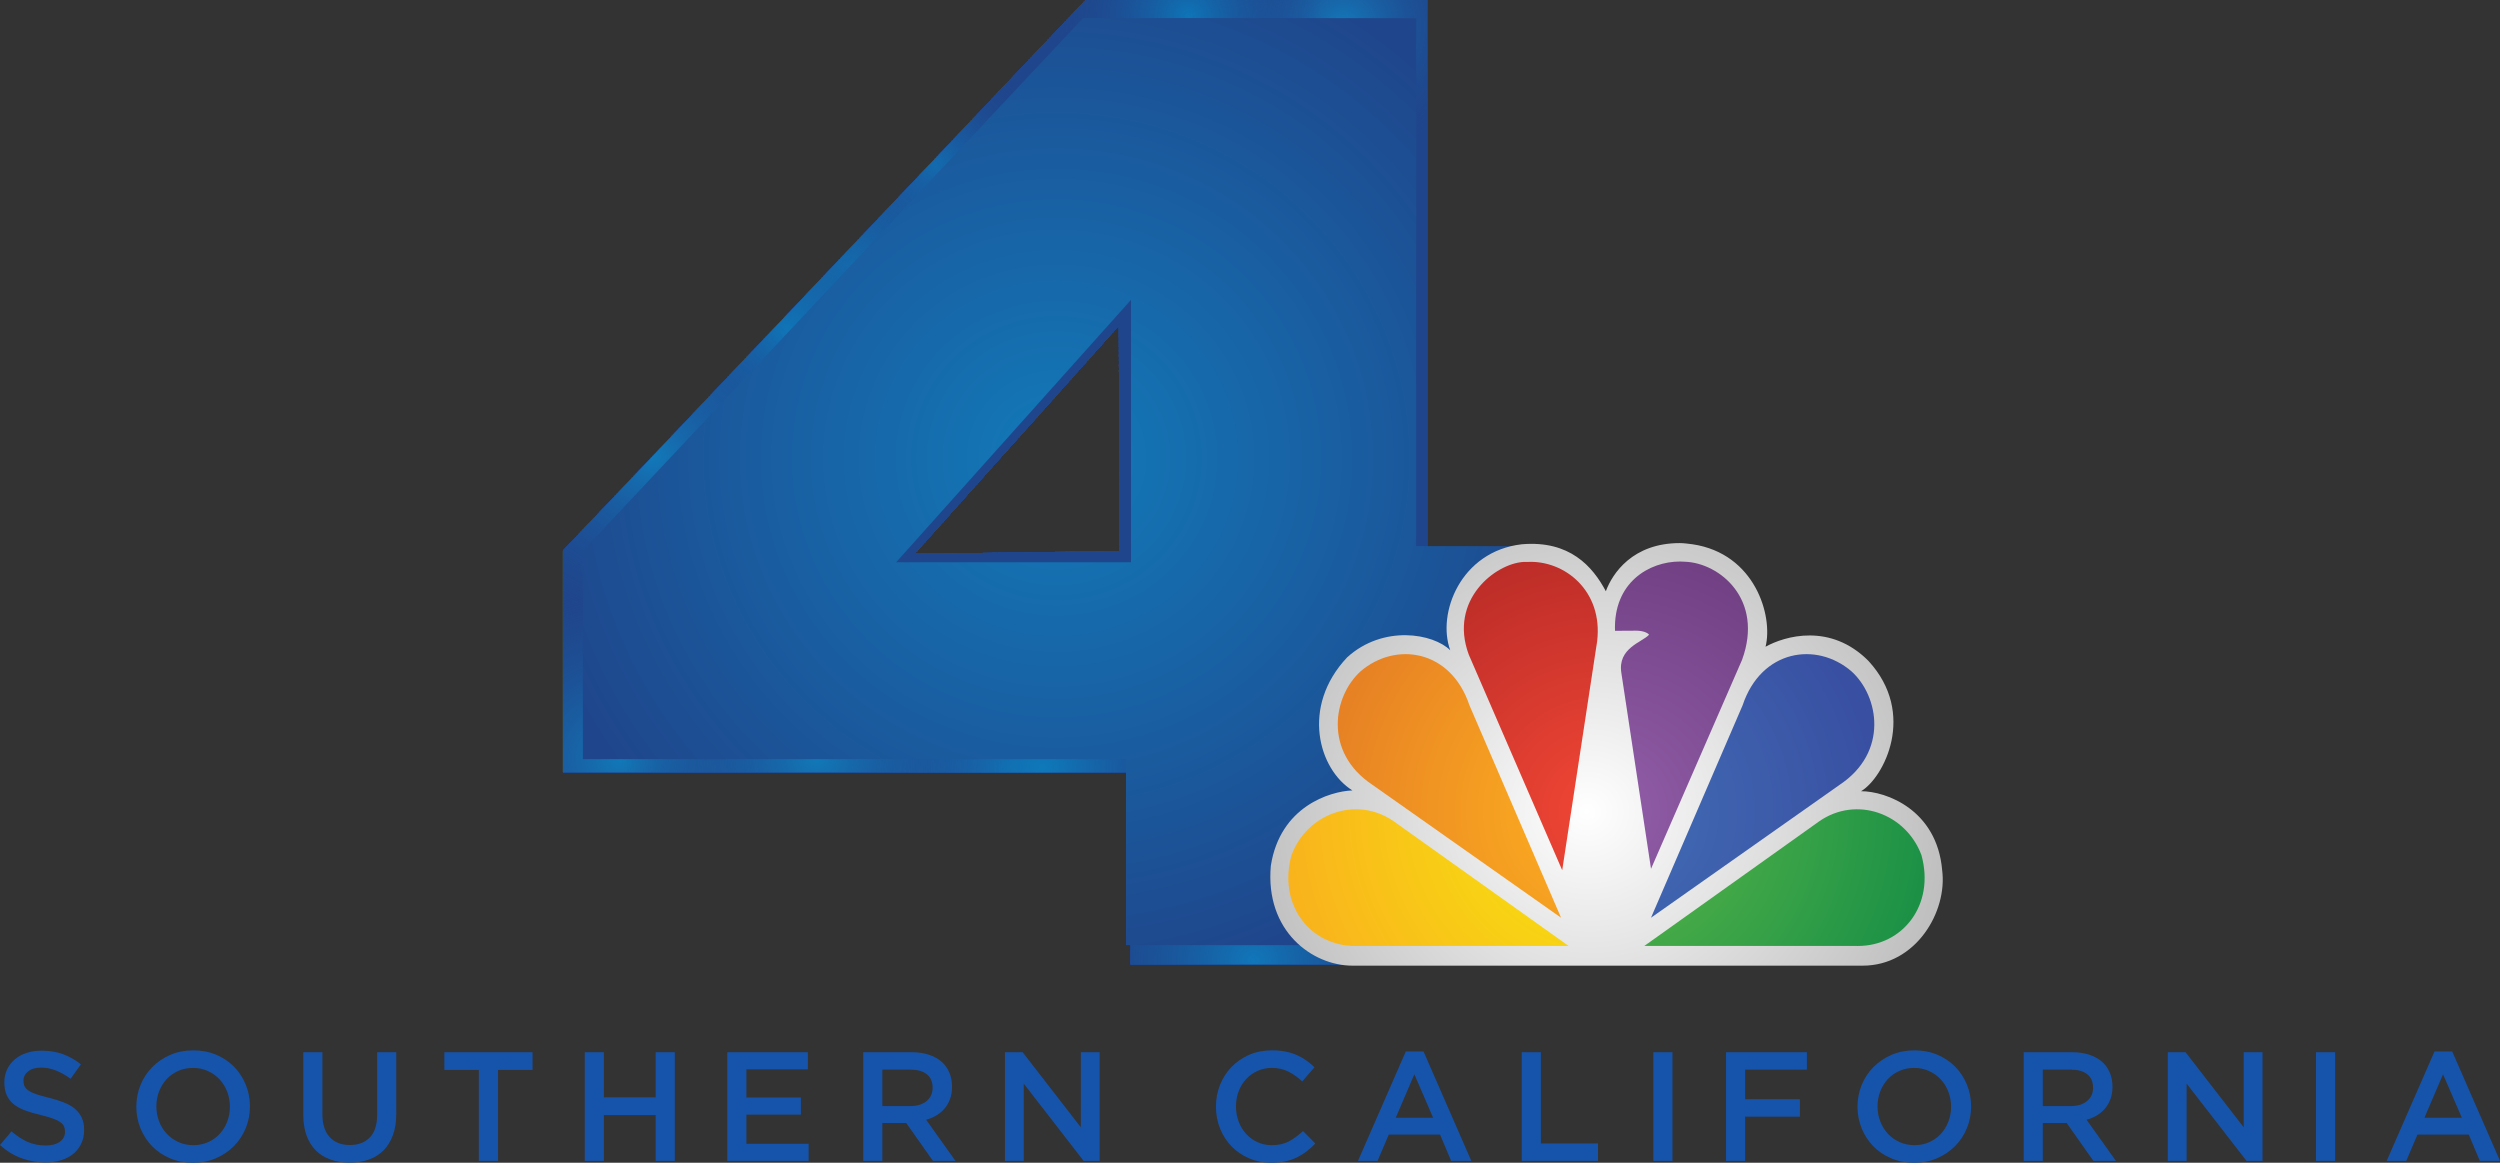 <?xml version="1.0" encoding="UTF-8" standalone="no"?>
<!-- Created with Inkscape (http://www.inkscape.org/) -->

<svg xmlns:dc="http://purl.org/dc/elements/1.1/" xmlns:cc="http://creativecommons.org/ns#" xmlns:rdf="http://www.w3.org/1999/02/22-rdf-syntax-ns#" xmlns:svg="http://www.w3.org/2000/svg" xmlns="http://www.w3.org/2000/svg" xmlns:xlink="http://www.w3.org/1999/xlink" xmlns:sodipodi="http://sodipodi.sourceforge.net/DTD/sodipodi-0.dtd" xmlns:inkscape="http://www.inkscape.org/namespaces/inkscape" id="svg3221" version="1.1" inkscape:version="0.48.5 r10040" width="1502.227" height="698.67" sodipodi:docname="KNBC_4nbc-logo_Blue_SoCal2.svg">
  <rect width="100%" height="100%" fill="#333333" stroke="none"/>
  <defs id="defs3225">
    <linearGradient id="linearGradient6355" inkscape:collect="always">
      <stop id="stop6357" offset="0" style="stop-color:#1179b8;stop-opacity:1" />
      <stop id="stop6359" offset="1" style="stop-color:#22428b;stop-opacity:0" />
    </linearGradient>
    <linearGradient id="linearGradient6349" inkscape:collect="always">
      <stop id="stop6351" offset="0" style="stop-color:#1178ba;stop-opacity:1" />
      <stop id="stop6353" offset="1" style="stop-color:#22428b;stop-opacity:0" />
    </linearGradient>
    <linearGradient id="linearGradient6343" inkscape:collect="always">
      <stop id="stop6345" offset="0" style="stop-color:#1077b9;stop-opacity:1" />
      <stop id="stop6347" offset="1" style="stop-color:#1d468e;stop-opacity:0" />
    </linearGradient>
    <linearGradient id="linearGradient6337" inkscape:collect="always">
      <stop id="stop6339" offset="0" style="stop-color:#0e79b9;stop-opacity:1" />
      <stop id="stop6341" offset="1" style="stop-color:#22428d;stop-opacity:0" />
    </linearGradient>
    <linearGradient id="linearGradient6331" inkscape:collect="always">
      <stop id="stop6333" offset="0" style="stop-color:#0f76b8;stop-opacity:1" />
      <stop id="stop6335" offset="1" style="stop-color:#22428b;stop-opacity:0" />
    </linearGradient>
    <linearGradient id="linearGradient6325" inkscape:collect="always">
      <stop id="stop6327" offset="0" style="stop-color:#127aba;stop-opacity:1" />
      <stop id="stop6329" offset="1" style="stop-color:#22428b;stop-opacity:0" />
    </linearGradient>
    <linearGradient id="linearGradient6319">
      <stop id="stop6321" offset="0" style="stop-color:#0f77b6;stop-opacity:1" />
      <stop id="stop6323" offset="1" style="stop-color:#22428b;stop-opacity:0" />
    </linearGradient>
    <linearGradient id="linearGradient6313" inkscape:collect="always">
      <stop id="stop6315" offset="0" style="stop-color:#0e75b7;stop-opacity:1" />
      <stop id="stop6317" offset="1" style="stop-color:#22428b;stop-opacity:0" />
    </linearGradient>
    <linearGradient id="linearGradient6307" inkscape:collect="always">
      <stop id="stop6309" offset="0" style="stop-color:#0f76b8;stop-opacity:1" />
      <stop id="stop6311" offset="1" style="stop-color:#22428b;stop-opacity:0" />
    </linearGradient>
    <linearGradient id="linearGradient6301" inkscape:collect="always">
      <stop id="stop6303" offset="0" style="stop-color:#1179b9;stop-opacity:1" />
      <stop id="stop6305" offset="1" style="stop-color:#21438d;stop-opacity:0" />
    </linearGradient>
    <linearGradient id="linearGradient6295" inkscape:collect="always">
      <stop id="stop6297" offset="0" style="stop-color:#1179b8;stop-opacity:1" />
      <stop id="stop6299" offset="1" style="stop-color:#21438b;stop-opacity:0" />
    </linearGradient>
    <linearGradient inkscape:collect="always" id="linearGradient5709">
      <stop style="stop-color:#127aba;stop-opacity:1" offset="0" id="stop5711" />
      <stop style="stop-color:#22428b;stop-opacity:1" offset="1" id="stop5713" />
    </linearGradient>
    <linearGradient inkscape:collect="always" id="linearGradient5703">
      <stop style="stop-color:#0e75b7;stop-opacity:1" offset="0" id="stop5705" />
      <stop style="stop-color:#22428b;stop-opacity:1" offset="1" id="stop5707" />
    </linearGradient>
    <linearGradient id="linearGradient5697">
      <stop style="stop-color:#0f77b6;stop-opacity:1" offset="0" id="stop5699" />
      <stop style="stop-color:#22428b;stop-opacity:1" offset="1" id="stop5701" />
    </linearGradient>
    <linearGradient inkscape:collect="always" id="linearGradient5691">
      <stop style="stop-color:#0f76b8;stop-opacity:1" offset="0" id="stop5693" />
      <stop style="stop-color:#22428b;stop-opacity:1" offset="1" id="stop5695" />
    </linearGradient>
    <linearGradient inkscape:collect="always" id="linearGradient5685">
      <stop style="stop-color:#1179b9;stop-opacity:1" offset="0" id="stop5687" />
      <stop style="stop-color:#21438d;stop-opacity:1" offset="1" id="stop5689" />
    </linearGradient>
    <linearGradient inkscape:collect="always" id="linearGradient5679">
      <stop style="stop-color:#1179b8;stop-opacity:1" offset="0" id="stop5681" />
      <stop style="stop-color:#21438b;stop-opacity:1" offset="1" id="stop5683" />
    </linearGradient>
    <linearGradient inkscape:collect="always" id="linearGradient5673">
      <stop style="stop-color:#1179b8;stop-opacity:1" offset="0" id="stop5675" />
      <stop style="stop-color:#22428b;stop-opacity:1" offset="1" id="stop5677" />
    </linearGradient>
    <linearGradient inkscape:collect="always" id="linearGradient5667">
      <stop style="stop-color:#1178ba;stop-opacity:1" offset="0" id="stop5669" />
      <stop style="stop-color:#22428b;stop-opacity:1" offset="1" id="stop5671" />
    </linearGradient>
    <linearGradient inkscape:collect="always" id="linearGradient5659">
      <stop style="stop-color:#1077b9;stop-opacity:1" offset="0" id="stop5661" />
      <stop style="stop-color:#1d468e;stop-opacity:1" offset="1" id="stop5663" />
    </linearGradient>
    <linearGradient inkscape:collect="always" id="linearGradient5653">
      <stop style="stop-color:#0e79b9;stop-opacity:1" offset="0" id="stop5655" />
      <stop style="stop-color:#22428d;stop-opacity:1" offset="1" id="stop5657" />
    </linearGradient>
    <linearGradient id="linearGradient5647" inkscape:collect="always">
      <stop id="stop5649" offset="0" style="stop-color:#127ab9;stop-opacity:1" />
      <stop id="stop5651" offset="1" style="stop-color:#1f468c;stop-opacity:1" />
    </linearGradient>
    <linearGradient inkscape:collect="always" id="linearGradient4483">
      <stop style="stop-color:#ebba33;stop-opacity:1;" offset="0" id="stop4485" />
      <stop style="stop-color:#f7e65a;stop-opacity:1" offset="1" id="stop4487" />
    </linearGradient>
    <linearGradient inkscape:collect="always" id="linearGradient4453">
      <stop style="stop-color:#f8e75b;stop-opacity:1;" offset="0" id="stop4455" />
      <stop style="stop-color:#f8e75b;stop-opacity:0;" offset="1" id="stop4457" />
    </linearGradient>
    <linearGradient inkscape:collect="always" id="linearGradient4423">
      <stop style="stop-color:#f8e75b;stop-opacity:1;" offset="0" id="stop4425" />
      <stop style="stop-color:#f8e75b;stop-opacity:0;" offset="1" id="stop4427" />
    </linearGradient>
    <linearGradient inkscape:collect="always" id="linearGradient4393">
      <stop style="stop-color:#f8e75b;stop-opacity:1;" offset="0" id="stop4395" />
      <stop style="stop-color:#f8e75b;stop-opacity:0;" offset="1" id="stop4397" />
    </linearGradient>
    <linearGradient inkscape:collect="always" id="linearGradient4343">
      <stop style="stop-color:#f8e75b;stop-opacity:1;" offset="0" id="stop4345" />
      <stop style="stop-color:#f8e75b;stop-opacity:0;" offset="1" id="stop4347" />
    </linearGradient>
    <linearGradient inkscape:collect="always" id="linearGradient4313">
      <stop style="stop-color:#f8e75b;stop-opacity:1;" offset="0" id="stop4315" />
      <stop style="stop-color:#f8e75b;stop-opacity:0;" offset="1" id="stop4317" />
    </linearGradient>
    <linearGradient inkscape:collect="always" id="linearGradient4283">
      <stop style="stop-color:#f8e75b;stop-opacity:1;" offset="0" id="stop4285" />
      <stop style="stop-color:#f8e75b;stop-opacity:0;" offset="1" id="stop4287" />
    </linearGradient>
    <linearGradient inkscape:collect="always" id="linearGradient3642">
      <stop style="stop-color:#f8e75b;stop-opacity:1;" offset="0" id="stop3644" />
      <stop style="stop-color:#f8e75b;stop-opacity:0;" offset="1" id="stop3646" />
    </linearGradient>
    <linearGradient inkscape:collect="always" id="linearGradient3612">
      <stop style="stop-color:#f6e557;stop-opacity:1;" offset="0" id="stop3614" />
      <stop style="stop-color:#f6e557;stop-opacity:0;" offset="1" id="stop3616" />
    </linearGradient>
    <linearGradient inkscape:collect="always" id="linearGradient3581">
      <stop style="stop-color:#f8e75b;stop-opacity:1;" offset="0" id="stop3583" />
      <stop style="stop-color:#f8e75b;stop-opacity:0;" offset="1" id="stop3585" />
    </linearGradient>
    <linearGradient inkscape:collect="always" id="linearGradient3521">
      <stop style="stop-color:#f7e65a;stop-opacity:1;" offset="0" id="stop3523" />
      <stop style="stop-color:#f7e65a;stop-opacity:0;" offset="1" id="stop3525" />
    </linearGradient>
    <linearGradient inkscape:collect="always" id="linearGradient3439">
      <stop style="stop-color:#f5dc4e;stop-opacity:1;" offset="0" id="stop3441" />
      <stop style="stop-color:#f5dc4e;stop-opacity:0;" offset="1" id="stop3443" />
    </linearGradient>
    <linearGradient id="linearGradient3432" inkscape:collect="always">
      <stop id="stop3434" offset="0" style="stop-color:#f6e557;stop-opacity:1;" />
      <stop id="stop3437" offset="1" style="stop-color:#f6e557;stop-opacity:0;" />
    </linearGradient>
    <linearGradient inkscape:collect="always" id="linearGradient3154">
      <stop style="stop-color:#f6e557;stop-opacity:1;" offset="0" id="stop3156" />
      <stop style="stop-color:#f6e557;stop-opacity:0;" offset="1" id="stop3158" />
    </linearGradient>
    <linearGradient inkscape:collect="always" id="linearGradient3124">
      <stop style="stop-color:#e6ac26;stop-opacity:1;" offset="0" id="stop3126" />
      <stop style="stop-color:#f8e75b;stop-opacity:1" offset="1" id="stop3128" />
    </linearGradient>
    <linearGradient id="linearGradient3788" inkscape:collect="always">
      <stop id="stop3790" offset="0" style="stop-color:#60ba48;stop-opacity:1" />
      <stop id="stop3792" offset="1" style="stop-color:#128b46;stop-opacity:1" />
    </linearGradient>
    <linearGradient id="linearGradient3782" inkscape:collect="always">
      <stop id="stop3784" offset="0" style="stop-color:#426eb7;stop-opacity:1" />
      <stop id="stop3786" offset="1" style="stop-color:#36459a;stop-opacity:1" />
    </linearGradient>
    <linearGradient id="linearGradient3776" inkscape:collect="always">
      <stop id="stop3778" offset="0" style="stop-color:#915ea8;stop-opacity:1" />
      <stop id="stop3780" offset="1" style="stop-color:#653475;stop-opacity:1" />
    </linearGradient>
    <linearGradient id="linearGradient3770" inkscape:collect="always">
      <stop id="stop3772" offset="0" style="stop-color:#f24735;stop-opacity:1" />
      <stop id="stop3774" offset="1" style="stop-color:#a72223;stop-opacity:1" />
    </linearGradient>
    <linearGradient id="linearGradient3764">
      <stop id="stop3766" offset="0" style="stop-color:#ffb31f;stop-opacity:1" />
      <stop id="stop3768" offset="1" style="stop-color:#df7126;stop-opacity:1" />
    </linearGradient>
    <linearGradient id="linearGradient3758" inkscape:collect="always">
      <stop id="stop3760" offset="0" style="stop-color:#f6ea0e;stop-opacity:1" />
      <stop id="stop3762" offset="1" style="stop-color:#faaa1f;stop-opacity:1" />
    </linearGradient>
    <linearGradient inkscape:collect="always" id="linearGradient3720">
      <stop style="stop-color:black;stop-opacity:1;" offset="0" id="stop3722" />
      <stop style="stop-color:black;stop-opacity:0;" offset="1" id="stop3724" />
    </linearGradient>
    <linearGradient inkscape:collect="always" id="linearGradient3594">
      <stop style="stop-color:white;stop-opacity:1;" offset="0" id="stop3596" />
      <stop style="stop-color:#acacac;stop-opacity:1" offset="1" id="stop3598" />
    </linearGradient>
    <linearGradient inkscape:collect="always" id="linearGradient3534">
      <stop style="stop-color:#f6e053;stop-opacity:1" offset="0" id="stop3536" />
      <stop style="stop-color:#e5ab25;stop-opacity:1" offset="1" id="stop3538" />
    </linearGradient>
    <linearGradient inkscape:collect="always" id="linearGradient3434">
      <stop style="stop-color:#0f76b8;stop-opacity:1" offset="0" id="stop3436" />
      <stop style="stop-color:#22428b;stop-opacity:1" offset="1" id="stop3438" />
    </linearGradient>
    <linearGradient inkscape:collect="always" id="linearGradient3415">
      <stop style="stop-color:#f9d871;stop-opacity:1;" offset="0" id="stop3417" />
      <stop style="stop-color:#f9d871;stop-opacity:0;" offset="1" id="stop3419" />
    </linearGradient>
    <filter color-interpolation-filters="sRGB" inkscape:menu-tooltip="Sharpen edges and boundaries within the object, force=0.15" inkscape:menu="Image effects" height="1" width="1" y="0" x="0" inkscape:label="Sharpen" id="filter3830">
      <feConvolveMatrix targetY="1" targetX="1" in="SourceGraphic" divisor="1" kernelMatrix="0 -0.15 0 -0.15 1.6 -0.15 0 -0.15 0" order="3 3" id="feConvolveMatrix3832" />
    </filter>
    <radialGradient inkscape:collect="always" xlink:href="#linearGradient3415" id="radialGradient3421" cx="466.227" cy="-187.841" fx="466.227" fy="-187.841" r="595" gradientTransform="matrix(0,0.324,-0.608,2.299565e-6,199.733,16.502)" gradientUnits="userSpaceOnUse" />
    <radialGradient inkscape:collect="always" xlink:href="#linearGradient3534" id="radialGradient3540" cx="352.218" cy="275.268" fx="352.218" fy="275.268" r="283.156" gradientTransform="matrix(3.708849e-5,1.121,-1.145,3.7860188e-5,667.317,-119.499)" gradientUnits="userSpaceOnUse" />
    <radialGradient inkscape:collect="always" xlink:href="#linearGradient3534" id="radialGradient3654" gradientUnits="userSpaceOnUse" gradientTransform="matrix(3.708849e-5,1.121,-1.145,3.7860188e-5,-557.917,-87.067)" cx="352.218" cy="275.268" fx="352.218" fy="275.268" r="283.156" />
    <radialGradient inkscape:collect="always" xlink:href="#linearGradient3720" id="radialGradient3726" cx="893.297" cy="537.647" fx="893.297" fy="537.647" r="261.173" gradientTransform="matrix(-4.7354984e-5,0.849,-0.86,-4.799382e-5,1361.49,-264.115)" gradientUnits="userSpaceOnUse" />
    <radialGradient inkscape:collect="always" xlink:href="#linearGradient3124" id="radialGradient3130" cx="709.697" cy="627.465" fx="709.697" fy="627.465" r="593.5" gradientTransform="matrix(-1.2370944e-8,0.712,-0.766,6.2840367e-5,1193.412,170.441)" gradientUnits="userSpaceOnUse" />
    <radialGradient inkscape:collect="always" xlink:href="#linearGradient3432" id="radialGradient3160" cx="129.625" cy="1243.047" fx="129.625" fy="1243.047" r="593.5" gradientTransform="matrix(0,0.086,-0.1,1.968178e-6,227.687,711.349)" gradientUnits="userSpaceOnUse" />
    <radialGradient inkscape:collect="always" xlink:href="#linearGradient3154" id="radialGradient3288" gradientUnits="userSpaceOnUse" gradientTransform="matrix(0,0.086,-0.1,1.968178e-6,227.687,711.349)" cx="764.775" cy="2509.035" fx="764.775" fy="2509.035" r="593.5" />
    <radialGradient inkscape:collect="always" xlink:href="#linearGradient3439" id="radialGradient3445" cx="713.863" cy="152.342" fx="713.863" fy="152.342" r="593.5" gradientTransform="matrix(0,0.08,-0.072,1.7256767e-7,265.31,621.303)" gradientUnits="userSpaceOnUse" />
    <radialGradient inkscape:collect="always" xlink:href="#linearGradient3521" id="radialGradient3527" cx="432.069" cy="474.165" fx="432.069" fy="474.165" r="593.5" gradientTransform="matrix(0,0.092,-0.072,3.2802439e-7,431.016,645.083)" gradientUnits="userSpaceOnUse" />
    <radialGradient inkscape:collect="always" xlink:href="#linearGradient3581" id="radialGradient3587" cx="641.061" cy="1072.433" fx="641.061" fy="1072.433" r="593.5" gradientTransform="matrix(0,0.082,-0.072,-9.4881094e-7,629.331,662.873)" gradientUnits="userSpaceOnUse" />
    <radialGradient inkscape:collect="always" xlink:href="#linearGradient3612" id="radialGradient3618" cx="675.544" cy="667.593" fx="675.544" fy="667.593" r="593.5" gradientTransform="matrix(0,0.073,-0.072,0,723.83,629.302)" gradientUnits="userSpaceOnUse" />
    <radialGradient inkscape:collect="always" xlink:href="#linearGradient3642" id="radialGradient3648" cx="783.166" cy="1189.546" fx="783.166" fy="1189.546" r="593.5" gradientTransform="matrix(8.4629956e-8,0.046,-0.04,7.3902702e-8,826.126,684.322)" gradientUnits="userSpaceOnUse" />
    <radialGradient inkscape:collect="always" xlink:href="#linearGradient3642" id="radialGradient3704" gradientUnits="userSpaceOnUse" gradientTransform="matrix(0.001,0.081,-0.083,0.001,875.997,655.296)" cx="783.166" cy="1189.546" fx="783.166" fy="1189.546" r="593.5" />
    <radialGradient inkscape:collect="always" xlink:href="#linearGradient4283" id="radialGradient4289" cx="843.247" cy="1217.98" fx="843.247" fy="1217.98" r="593.5" gradientTransform="matrix(0,0.056,-0.045,0,899.962,673.434)" gradientUnits="userSpaceOnUse" />
    <radialGradient inkscape:collect="always" xlink:href="#linearGradient4313" id="radialGradient4319" cx="853.804" cy="218.487" fx="853.804" fy="218.487" r="593.5" gradientTransform="matrix(0.045,-1.0577673e-8,-3.8221337e-7,0.05,815.553,635.426)" gradientUnits="userSpaceOnUse" />
    <radialGradient inkscape:collect="always" xlink:href="#linearGradient4343" id="radialGradient4349" cx="792.016" cy="209.302" fx="792.016" fy="209.302" r="593.5" gradientTransform="matrix(0.04,0,0,0.049,760.013,635.454)" gradientUnits="userSpaceOnUse" />
    <radialGradient inkscape:collect="always" xlink:href="#linearGradient4393" id="radialGradient4399" cx="975.765" cy="956.696" fx="975.765" fy="956.696" r="593.5" gradientTransform="matrix(9.1999033e-5,0.112,-0.106,8.5805052e-5,998.587,596.91)" gradientUnits="userSpaceOnUse" />
    <radialGradient inkscape:collect="always" xlink:href="#linearGradient4423" id="radialGradient4429" cx="1035.845" cy="641.027" fx="1035.845" fy="641.027" r="593.5" gradientTransform="matrix(7.3054985e-8,0.103,-0.053,3.7798363e-8,1070.01,570.197)" gradientUnits="userSpaceOnUse" />
    <radialGradient inkscape:collect="always" xlink:href="#linearGradient4453" id="radialGradient4459" cx="1340.275" cy="657.063" fx="1340.275" fy="657.063" r="593.5" gradientTransform="matrix(0.001,0.077,-0.072,0.001,1208.377,586.389)" gradientUnits="userSpaceOnUse" />
    <radialGradient inkscape:collect="always" xlink:href="#linearGradient4483" id="radialGradient4489" cx="651.945" cy="708.503" fx="651.945" fy="708.503" r="593.5" gradientTransform="matrix(0,0.468,-0.456,9.3149334e-6,975.35,376.987)" gradientUnits="userSpaceOnUse" />
    <radialGradient inkscape:collect="always" xlink:href="#linearGradient3432" id="radialGradient5170" gradientUnits="userSpaceOnUse" gradientTransform="matrix(0,0.086,-0.1,1.968178e-6,227.687,711.349)" cx="129.625" cy="1243.047" fx="129.625" fy="1243.047" r="593.5" />
    <radialGradient inkscape:collect="always" xlink:href="#linearGradient3439" id="radialGradient5192" gradientUnits="userSpaceOnUse" gradientTransform="matrix(0,0.08,-0.072,1.7256767e-7,265.31,621.303)" cx="713.863" cy="152.342" fx="713.863" fy="152.342" r="593.5" />
    <radialGradient inkscape:collect="always" xlink:href="#linearGradient3521" id="radialGradient5214" gradientUnits="userSpaceOnUse" gradientTransform="matrix(0,0.092,-0.072,3.2802439e-7,431.016,645.083)" cx="432.069" cy="474.165" fx="432.069" fy="474.165" r="593.5" />
    <radialGradient inkscape:collect="always" xlink:href="#linearGradient3581" id="radialGradient5236" gradientUnits="userSpaceOnUse" gradientTransform="matrix(0,0.082,-0.072,-9.4881094e-7,629.331,662.873)" cx="641.061" cy="1072.433" fx="641.061" fy="1072.433" r="593.5" />
    <radialGradient inkscape:collect="always" xlink:href="#linearGradient3612" id="radialGradient5258" gradientUnits="userSpaceOnUse" gradientTransform="matrix(0,0.073,-0.072,0,723.83,629.302)" cx="675.544" cy="667.593" fx="675.544" fy="667.593" r="593.5" />
    <radialGradient inkscape:collect="always" xlink:href="#linearGradient3642" id="radialGradient5280" gradientUnits="userSpaceOnUse" gradientTransform="matrix(0.001,0.081,-0.083,0.001,875.997,655.296)" cx="783.166" cy="1189.546" fx="783.166" fy="1189.546" r="593.5" />
    <radialGradient inkscape:collect="always" xlink:href="#linearGradient4283" id="radialGradient5302" gradientUnits="userSpaceOnUse" gradientTransform="matrix(0,0.056,-0.045,0,899.962,673.434)" cx="843.247" cy="1217.98" fx="843.247" fy="1217.98" r="593.5" />
    <radialGradient inkscape:collect="always" xlink:href="#linearGradient4313" id="radialGradient5324" gradientUnits="userSpaceOnUse" gradientTransform="matrix(0.045,-1.0577673e-8,-3.8221337e-7,0.05,815.553,635.426)" cx="853.804" cy="218.487" fx="853.804" fy="218.487" r="593.5" />
    <radialGradient inkscape:collect="always" xlink:href="#linearGradient4343" id="radialGradient5346" gradientUnits="userSpaceOnUse" gradientTransform="matrix(0.04,0,0,0.049,760.013,635.454)" cx="792.016" cy="209.302" fx="792.016" fy="209.302" r="593.5" />
    <radialGradient inkscape:collect="always" xlink:href="#linearGradient4393" id="radialGradient5368" gradientUnits="userSpaceOnUse" gradientTransform="matrix(9.1999033e-5,0.112,-0.106,8.5805052e-5,998.587,596.91)" cx="975.765" cy="956.696" fx="975.765" fy="956.696" r="593.5" />
    <radialGradient inkscape:collect="always" xlink:href="#linearGradient4423" id="radialGradient5390" gradientUnits="userSpaceOnUse" gradientTransform="matrix(7.3054985e-8,0.103,-0.053,3.7798363e-8,1070.01,570.197)" cx="1035.845" cy="641.027" fx="1035.845" fy="641.027" r="593.5" />
    <radialGradient inkscape:collect="always" xlink:href="#linearGradient4453" id="radialGradient5412" gradientUnits="userSpaceOnUse" gradientTransform="matrix(0.001,0.077,-0.072,0.001,1208.377,586.389)" cx="1340.275" cy="657.063" fx="1340.275" fy="657.063" r="593.5" />
    <radialGradient inkscape:collect="always" xlink:href="#linearGradient4483" id="radialGradient5434" gradientUnits="userSpaceOnUse" gradientTransform="matrix(0,0.468,-0.456,9.3149334e-6,975.35,376.987)" cx="651.945" cy="708.503" fx="651.945" fy="708.503" r="593.5" />
    <radialGradient inkscape:collect="always" xlink:href="#linearGradient5691" id="radialGradient5969" gradientUnits="userSpaceOnUse" gradientTransform="matrix(-1.2233308e-7,0.369,-0.399,-1.3213543e-7,496.535,-30.276)" cx="932.853" cy="895.99" fx="932.853" fy="895.99" r="294.891" />
    <radialGradient inkscape:collect="always" xlink:href="#linearGradient5685" id="radialGradient5971" gradientUnits="userSpaceOnUse" gradientTransform="matrix(-1.2233308e-7,0.369,-0.399,-1.3213543e-7,496.535,-30.276)" cx="1315.518" cy="927.716" fx="1315.518" fy="927.716" r="294.891" />
    <radialGradient inkscape:collect="always" xlink:href="#linearGradient5679" id="radialGradient5973" gradientUnits="userSpaceOnUse" gradientTransform="matrix(-1.2233308e-7,0.369,-0.399,-1.3213543e-7,496.535,-30.276)" cx="1315.518" cy="515.138" fx="1315.518" fy="515.138" r="294.891" />
    <radialGradient inkscape:collect="always" xlink:href="#linearGradient5673" id="radialGradient5975" gradientUnits="userSpaceOnUse" gradientTransform="matrix(-1.2233308e-7,0.369,-0.399,-1.3213543e-7,496.535,-30.276)" cx="1315.518" cy="171.396" fx="1315.518" fy="171.396" r="294.891" />
    <radialGradient inkscape:collect="always" xlink:href="#linearGradient5667" id="radialGradient5977" gradientUnits="userSpaceOnUse" gradientTransform="matrix(-1.2233308e-7,0.369,-0.399,-1.3213543e-7,496.535,-30.276)" cx="1624.706" cy="-5.635" fx="1624.706" fy="-5.635" r="294.891" />
    <radialGradient inkscape:collect="always" xlink:href="#linearGradient5659" id="radialGradient5979" gradientUnits="userSpaceOnUse" gradientTransform="matrix(-1.2233308e-7,0.369,-0.399,-1.3213543e-7,496.535,-30.276)" cx="1624.706" cy="-238.6" fx="1624.706" fy="-238.6" r="294.891" />
    <radialGradient inkscape:collect="always" xlink:href="#linearGradient5653" id="radialGradient5981" gradientUnits="userSpaceOnUse" gradientTransform="matrix(-1.2233308e-7,0.369,-0.399,-1.3213543e-7,496.535,-30.276)" cx="1182.301" cy="-475.074" fx="1182.301" fy="-475.074" r="294.891" />
    <radialGradient inkscape:collect="always" xlink:href="#linearGradient3434" id="radialGradient5983" gradientUnits="userSpaceOnUse" gradientTransform="matrix(0,0.225,-0.225,0,430.916,15.143)" cx="-31.264" cy="-48.63" fx="-31.264" fy="-48.63" r="294.891" />
    <radialGradient inkscape:collect="always" xlink:href="#linearGradient5709" id="radialGradient5985" gradientUnits="userSpaceOnUse" gradientTransform="matrix(-2.4838115e-8,0.268,-0.272,-2.5175792e-8,428.625,16.49)" cx="-31.264" cy="-25.383" fx="-31.264" fy="-25.383" r="294.891" />
    <radialGradient inkscape:collect="always" xlink:href="#linearGradient5697" id="radialGradient5987" gradientUnits="userSpaceOnUse" gradientTransform="matrix(-1.2233308e-7,0.369,-0.399,-1.3213543e-7,496.535,-30.276)" cx="464.516" cy="536.425" fx="464.516" fy="536.425" r="294.891" />
    <radialGradient inkscape:collect="always" xlink:href="#linearGradient5703" id="radialGradient5989" gradientUnits="userSpaceOnUse" gradientTransform="matrix(-2.4838115e-8,0.268,-0.272,-2.5175792e-8,428.625,16.49)" cx="-31.264" cy="-478.704" fx="-31.264" fy="-478.704" r="294.891" />
    <radialGradient inkscape:collect="always" xlink:href="#linearGradient5647" id="radialGradient5991" gradientUnits="userSpaceOnUse" gradientTransform="matrix(3.708849e-5,1.121,-1.145,3.7860188e-5,667.317,-119.499)" cx="352.218" cy="275.268" fx="352.218" fy="275.268" r="283.156" />
    <radialGradient inkscape:collect="always" xlink:href="#linearGradient3594" id="radialGradient5993" gradientUnits="userSpaceOnUse" gradientTransform="matrix(-0.004,1.315,-1.362,-0.004,1815.756,-852.68)" cx="998.768" cy="671.96" fx="998.477" fy="679.573" r="275.999" />
    <radialGradient inkscape:collect="always" xlink:href="#linearGradient3764" id="radialGradient5995" gradientUnits="userSpaceOnUse" gradientTransform="matrix(-6.4657452e-5,1.159,-1.174,-6.5529704e-5,1899.012,-569.253)" cx="885.796" cy="854" fx="885.796" fy="854" r="261.173" />
    <radialGradient inkscape:collect="always" xlink:href="#linearGradient3770" id="radialGradient5997" gradientUnits="userSpaceOnUse" gradientTransform="matrix(-6.4657452e-5,1.159,-1.174,-6.5529704e-5,1899.012,-569.253)" cx="885.73" cy="854.096" fx="885.73" fy="854.096" r="261.173" />
    <radialGradient inkscape:collect="always" xlink:href="#linearGradient3776" id="radialGradient5999" gradientUnits="userSpaceOnUse" gradientTransform="matrix(-6.4657452e-5,1.159,-1.174,-6.5529704e-5,1899.012,-569.253)" cx="885.932" cy="854.07" fx="885.932" fy="854.07" r="261.173" />
    <radialGradient inkscape:collect="always" xlink:href="#linearGradient3758" id="radialGradient6001" gradientUnits="userSpaceOnUse" gradientTransform="matrix(-6.4657452e-5,1.159,-1.174,-6.5529704e-5,1899.012,-569.253)" cx="886.154" cy="853.882" fx="886.154" fy="853.882" r="261.173" />
    <radialGradient inkscape:collect="always" xlink:href="#linearGradient3782" id="radialGradient6003" gradientUnits="userSpaceOnUse" gradientTransform="matrix(-6.4657452e-5,1.159,-1.174,-6.5529704e-5,1899.012,-569.253)" cx="885.795" cy="853.775" fx="885.795" fy="853.775" r="261.173" />
    <radialGradient inkscape:collect="always" xlink:href="#linearGradient3788" id="radialGradient6005" gradientUnits="userSpaceOnUse" gradientTransform="matrix(-6.4657452e-5,1.159,-1.174,-6.5529704e-5,1899.012,-569.253)" cx="886.154" cy="853.882" fx="886.154" fy="853.882" r="261.173" />
    <radialGradient inkscape:collect="always" xlink:href="#linearGradient5691" id="radialGradient6129" gradientUnits="userSpaceOnUse" gradientTransform="matrix(-1.2233308e-7,0.369,-0.399,-1.3213543e-7,158.239,-30.276)" cx="932.853" cy="895.99" fx="932.853" fy="895.99" r="294.891" />
    <radialGradient inkscape:collect="always" xlink:href="#linearGradient5685" id="radialGradient6131" gradientUnits="userSpaceOnUse" gradientTransform="matrix(-1.2233308e-7,0.369,-0.399,-1.3213543e-7,158.239,-30.276)" cx="1315.518" cy="927.716" fx="1315.518" fy="927.716" r="294.891" />
    <radialGradient inkscape:collect="always" xlink:href="#linearGradient5679" id="radialGradient6133" gradientUnits="userSpaceOnUse" gradientTransform="matrix(-1.2233308e-7,0.369,-0.399,-1.3213543e-7,158.239,-30.276)" cx="1315.518" cy="515.138" fx="1315.518" fy="515.138" r="294.891" />
    <radialGradient inkscape:collect="always" xlink:href="#linearGradient5673" id="radialGradient6135" gradientUnits="userSpaceOnUse" gradientTransform="matrix(-1.2233308e-7,0.369,-0.399,-1.3213543e-7,158.239,-30.276)" cx="1315.518" cy="171.396" fx="1315.518" fy="171.396" r="294.891" />
    <radialGradient inkscape:collect="always" xlink:href="#linearGradient5667" id="radialGradient6137" gradientUnits="userSpaceOnUse" gradientTransform="matrix(-1.2233308e-7,0.369,-0.399,-1.3213543e-7,158.239,-30.276)" cx="1624.706" cy="-5.635" fx="1624.706" fy="-5.635" r="294.891" />
    <radialGradient inkscape:collect="always" xlink:href="#linearGradient5659" id="radialGradient6139" gradientUnits="userSpaceOnUse" gradientTransform="matrix(-1.2233308e-7,0.369,-0.399,-1.3213543e-7,158.239,-30.276)" cx="1624.706" cy="-238.6" fx="1624.706" fy="-238.6" r="294.891" />
    <radialGradient inkscape:collect="always" xlink:href="#linearGradient5653" id="radialGradient6141" gradientUnits="userSpaceOnUse" gradientTransform="matrix(-1.2233308e-7,0.369,-0.399,-1.3213543e-7,158.239,-30.276)" cx="1182.301" cy="-475.074" fx="1182.301" fy="-475.074" r="294.891" />
    <radialGradient inkscape:collect="always" xlink:href="#linearGradient3434" id="radialGradient6143" gradientUnits="userSpaceOnUse" gradientTransform="matrix(0,0.225,-0.225,0,92.62,15.143)" cx="-31.264" cy="-48.63" fx="-31.264" fy="-48.63" r="294.891" />
    <radialGradient inkscape:collect="always" xlink:href="#linearGradient5709" id="radialGradient6145" gradientUnits="userSpaceOnUse" gradientTransform="matrix(-2.4838115e-8,0.268,-0.272,-2.5175792e-8,90.329,16.49)" cx="-31.264" cy="-25.383" fx="-31.264" fy="-25.383" r="294.891" />
    <radialGradient inkscape:collect="always" xlink:href="#linearGradient5697" id="radialGradient6147" gradientUnits="userSpaceOnUse" gradientTransform="matrix(-1.2233308e-7,0.369,-0.399,-1.3213543e-7,158.239,-30.276)" cx="464.516" cy="536.425" fx="464.516" fy="536.425" r="294.891" />
    <radialGradient inkscape:collect="always" xlink:href="#linearGradient5703" id="radialGradient6149" gradientUnits="userSpaceOnUse" gradientTransform="matrix(-2.4838115e-8,0.268,-0.272,-2.5175792e-8,90.329,16.49)" cx="-31.264" cy="-478.704" fx="-31.264" fy="-478.704" r="294.891" />
    <radialGradient inkscape:collect="always" xlink:href="#linearGradient5647" id="radialGradient6151" gradientUnits="userSpaceOnUse" gradientTransform="matrix(3.708849e-5,1.121,-1.145,3.7860188e-5,329.021,-119.499)" cx="352.218" cy="275.268" fx="352.218" fy="275.268" r="283.156" />
    <radialGradient inkscape:collect="always" xlink:href="#linearGradient3594" id="radialGradient6153" gradientUnits="userSpaceOnUse" gradientTransform="matrix(-0.004,1.315,-1.362,-0.004,1353.854,-852.68)" cx="998.768" cy="671.96" fx="998.477" fy="679.573" r="275.999" />
    <radialGradient inkscape:collect="always" xlink:href="#linearGradient3764" id="radialGradient6155" gradientUnits="userSpaceOnUse" gradientTransform="matrix(-6.4657452e-5,1.159,-1.174,-6.5529704e-5,1437.11,-569.253)" cx="885.796" cy="854" fx="885.796" fy="854" r="261.173" />
    <radialGradient inkscape:collect="always" xlink:href="#linearGradient3770" id="radialGradient6157" gradientUnits="userSpaceOnUse" gradientTransform="matrix(-6.4657452e-5,1.159,-1.174,-6.5529704e-5,1437.11,-569.253)" cx="885.73" cy="854.096" fx="885.73" fy="854.096" r="261.173" />
    <radialGradient inkscape:collect="always" xlink:href="#linearGradient3776" id="radialGradient6159" gradientUnits="userSpaceOnUse" gradientTransform="matrix(-6.4657452e-5,1.159,-1.174,-6.5529704e-5,1437.11,-569.253)" cx="885.932" cy="854.07" fx="885.932" fy="854.07" r="261.173" />
    <radialGradient inkscape:collect="always" xlink:href="#linearGradient3758" id="radialGradient6161" gradientUnits="userSpaceOnUse" gradientTransform="matrix(-6.4657452e-5,1.159,-1.174,-6.5529704e-5,1437.11,-569.253)" cx="886.154" cy="853.882" fx="886.154" fy="853.882" r="261.173" />
    <radialGradient inkscape:collect="always" xlink:href="#linearGradient3782" id="radialGradient6163" gradientUnits="userSpaceOnUse" gradientTransform="matrix(-6.4657452e-5,1.159,-1.174,-6.5529704e-5,1437.11,-569.253)" cx="885.795" cy="853.775" fx="885.795" fy="853.775" r="261.173" />
    <radialGradient inkscape:collect="always" xlink:href="#linearGradient3788" id="radialGradient6165" gradientUnits="userSpaceOnUse" gradientTransform="matrix(-6.4657452e-5,1.159,-1.174,-6.5529704e-5,1437.11,-569.253)" cx="886.154" cy="853.882" fx="886.154" fy="853.882" r="261.173" />
    <radialGradient inkscape:collect="always" xlink:href="#linearGradient5647" id="radialGradient6210" gradientUnits="userSpaceOnUse" gradientTransform="matrix(3.708849e-5,1.121,-1.145,3.7860188e-5,329.021,-119.499)" cx="352.226" cy="28.376" fx="352.226" fy="28.376" r="283.156" />
    <radialGradient inkscape:collect="always" xlink:href="#linearGradient6307" id="radialGradient6212" gradientUnits="userSpaceOnUse" gradientTransform="matrix(-1.2233308e-7,0.369,-0.399,-1.3213543e-7,158.239,-30.276)" cx="621.557" cy="-79.422" fx="621.557" fy="-79.422" r="294.891" />
    <radialGradient inkscape:collect="always" xlink:href="#linearGradient6301" id="radialGradient6214" gradientUnits="userSpaceOnUse" gradientTransform="matrix(-1.2233308e-7,0.369,-0.399,-1.3213543e-7,158.239,-30.276)" cx="823.742" cy="123.705" fx="823.742" fy="123.705" r="294.891" />
    <radialGradient inkscape:collect="always" xlink:href="#linearGradient6295" id="radialGradient6216" gradientUnits="userSpaceOnUse" gradientTransform="matrix(-1.2233308e-7,0.369,-0.399,-1.3213543e-7,158.239,-30.276)" cx="1315.518" cy="-124.042" fx="1315.518" fy="-124.042" r="294.891" />
    <radialGradient inkscape:collect="always" xlink:href="#linearGradient6355" id="radialGradient6218" gradientUnits="userSpaceOnUse" gradientTransform="matrix(-1.2233308e-7,0.369,-0.399,-1.3213543e-7,158.239,-30.276)" cx="1315.518" cy="171.396" fx="1315.518" fy="171.396" r="294.891" />
    <radialGradient inkscape:collect="always" xlink:href="#linearGradient6349" id="radialGradient6220" gradientUnits="userSpaceOnUse" gradientTransform="matrix(-1.2233308e-7,0.369,-0.399,-1.3213543e-7,158.239,-30.276)" cx="1333.504" cy="-408.187" fx="1333.504" fy="-408.187" r="294.891" />
    <radialGradient inkscape:collect="always" xlink:href="#linearGradient6343" id="radialGradient6222" gradientUnits="userSpaceOnUse" gradientTransform="matrix(-1.2233308e-7,0.369,-0.399,-1.3213543e-7,158.239,-30.276)" cx="1644.651" cy="-781.491" fx="1644.651" fy="-781.491" r="294.891" />
    <radialGradient inkscape:collect="always" xlink:href="#linearGradient6337" id="radialGradient6224" gradientUnits="userSpaceOnUse" gradientTransform="matrix(-1.2233308e-7,0.369,-0.399,-1.3213543e-7,158.239,-30.276)" cx="1329.896" cy="-463.994" fx="1329.896" fy="-463.994" r="294.891" />
    <radialGradient inkscape:collect="always" xlink:href="#linearGradient6331" id="radialGradient6226" gradientUnits="userSpaceOnUse" gradientTransform="matrix(0,0.225,-0.225,0,92.62,15.143)" cx="373.936" cy="-827.615" fx="373.936" fy="-827.615" r="294.891" />
    <radialGradient inkscape:collect="always" xlink:href="#linearGradient5709" id="radialGradient6228" gradientUnits="userSpaceOnUse" gradientTransform="matrix(-2.4838115e-8,0.268,-0.272,-2.5175792e-8,90.329,16.49)" cx="-31.264" cy="-25.383" fx="-31.264" fy="-25.383" r="294.891" />
    <radialGradient inkscape:collect="always" xlink:href="#linearGradient5697" id="radialGradient6230" gradientUnits="userSpaceOnUse" gradientTransform="matrix(-1.2233308e-7,0.369,-0.399,-1.3213543e-7,158.239,-30.276)" cx="464.516" cy="536.425" fx="464.516" fy="536.425" r="294.891" />
    <radialGradient inkscape:collect="always" xlink:href="#linearGradient5703" id="radialGradient6232" gradientUnits="userSpaceOnUse" gradientTransform="matrix(-2.4838115e-8,0.268,-0.272,-2.5175792e-8,90.329,16.49)" cx="-31.264" cy="-478.704" fx="-31.264" fy="-478.704" r="294.891" />
    <radialGradient inkscape:collect="always" xlink:href="#linearGradient3594" id="radialGradient6234" gradientUnits="userSpaceOnUse" gradientTransform="matrix(-0.004,1.315,-1.362,-0.004,1353.854,-852.68)" cx="998.768" cy="671.96" fx="998.477" fy="679.573" r="275.999" />
    <radialGradient inkscape:collect="always" xlink:href="#linearGradient3764" id="radialGradient6236" gradientUnits="userSpaceOnUse" gradientTransform="matrix(-6.4657452e-5,1.159,-1.174,-6.5529704e-5,1437.11,-569.253)" cx="885.796" cy="854" fx="885.796" fy="854" r="261.173" />
    <radialGradient inkscape:collect="always" xlink:href="#linearGradient3770" id="radialGradient6238" gradientUnits="userSpaceOnUse" gradientTransform="matrix(-6.4657452e-5,1.159,-1.174,-6.5529704e-5,1437.11,-569.253)" cx="885.73" cy="854.096" fx="885.73" fy="854.096" r="261.173" />
    <radialGradient inkscape:collect="always" xlink:href="#linearGradient3776" id="radialGradient6240" gradientUnits="userSpaceOnUse" gradientTransform="matrix(-6.4657452e-5,1.159,-1.174,-6.5529704e-5,1437.11,-569.253)" cx="885.932" cy="854.07" fx="885.932" fy="854.07" r="261.173" />
    <radialGradient inkscape:collect="always" xlink:href="#linearGradient3758" id="radialGradient6242" gradientUnits="userSpaceOnUse" gradientTransform="matrix(-6.4657452e-5,1.159,-1.174,-6.5529704e-5,1437.11,-569.253)" cx="886.154" cy="853.882" fx="886.154" fy="853.882" r="261.173" />
    <radialGradient inkscape:collect="always" xlink:href="#linearGradient3782" id="radialGradient6244" gradientUnits="userSpaceOnUse" gradientTransform="matrix(-6.4657452e-5,1.159,-1.174,-6.5529704e-5,1437.11,-569.253)" cx="885.795" cy="853.775" fx="885.795" fy="853.775" r="261.173" />
    <radialGradient inkscape:collect="always" xlink:href="#linearGradient3788" id="radialGradient6246" gradientUnits="userSpaceOnUse" gradientTransform="matrix(-6.4657452e-5,1.159,-1.174,-6.5529704e-5,1437.11,-569.253)" cx="886.154" cy="853.882" fx="886.154" fy="853.882" r="261.173" />
    <radialGradient inkscape:collect="always" xlink:href="#linearGradient5647" id="radialGradient6257" gradientUnits="userSpaceOnUse" gradientTransform="matrix(3.708849e-5,1.121,-1.145,3.7860188e-5,667.317,-119.499)" cx="352.226" cy="28.376" fx="352.226" fy="28.376" r="283.156" />
    <radialGradient inkscape:collect="always" xlink:href="#linearGradient3594" id="radialGradient6271" gradientUnits="userSpaceOnUse" gradientTransform="matrix(-0.004,1.315,-1.362,-0.004,1353.854,-852.68)" cx="997.693" cy="337.03" fx="997.402" fy="344.643" r="275.999" />
    <radialGradient inkscape:collect="always" xlink:href="#linearGradient3770" id="radialGradient6273" gradientUnits="userSpaceOnUse" gradientTransform="matrix(-6.4657452e-5,1.159,-1.174,-6.5529704e-5,1437.11,-569.253)" cx="885.708" cy="461.846" fx="885.708" fy="461.846" r="261.173" />
    <radialGradient inkscape:collect="always" xlink:href="#linearGradient3764" id="radialGradient6275" gradientUnits="userSpaceOnUse" gradientTransform="matrix(-6.4657452e-5,1.159,-1.174,-6.5529704e-5,1437.11,-569.253)" cx="885.774" cy="461.421" fx="885.774" fy="461.421" r="261.173" />
    <radialGradient inkscape:collect="always" xlink:href="#linearGradient3758" id="radialGradient6277" gradientUnits="userSpaceOnUse" gradientTransform="matrix(-6.4657452e-5,1.159,-1.174,-6.5529704e-5,1437.11,-569.253)" cx="886.132" cy="463.013" fx="886.132" fy="463.013" r="261.173" />
    <radialGradient inkscape:collect="always" xlink:href="#linearGradient3776" id="radialGradient6279" gradientUnits="userSpaceOnUse" gradientTransform="matrix(-6.4657452e-5,1.159,-1.174,-6.5529704e-5,1437.11,-569.253)" cx="885.909" cy="461.283" fx="885.909" fy="461.283" r="261.173" />
    <radialGradient inkscape:collect="always" xlink:href="#linearGradient3782" id="radialGradient6281" gradientUnits="userSpaceOnUse" gradientTransform="matrix(-6.4657452e-5,1.159,-1.174,-6.5529704e-5,1437.11,-569.253)" cx="885.773" cy="461.376" fx="885.773" fy="461.376" r="261.173" />
    <radialGradient inkscape:collect="always" xlink:href="#linearGradient3788" id="radialGradient6283" gradientUnits="userSpaceOnUse" gradientTransform="matrix(-6.4657452e-5,1.159,-1.174,-6.5529704e-5,1437.11,-569.253)" cx="886.132" cy="463.106" fx="886.132" fy="463.106" r="261.173" />
    <radialGradient inkscape:collect="always" xlink:href="#linearGradient6313" id="radialGradient6287" gradientUnits="userSpaceOnUse" gradientTransform="matrix(-2.4838115e-8,0.268,-0.272,-2.5175792e-8,90.329,16.49)" cx="-25.778" cy="-1252.998" fx="-25.778" fy="-1252.998" r="294.891" />
    <radialGradient inkscape:collect="always" xlink:href="#linearGradient6319" id="radialGradient6289" gradientUnits="userSpaceOnUse" gradientTransform="matrix(-1.2233308e-7,0.369,-0.399,-1.3213543e-7,158.239,-30.276)" cx="512.385" cy="-176.351" fx="512.385" fy="-176.351" r="294.891" />
    <radialGradient inkscape:collect="always" xlink:href="#linearGradient6325" id="radialGradient6291" gradientUnits="userSpaceOnUse" gradientTransform="matrix(-2.4838115e-8,0.268,-0.272,-2.5175792e-8,90.329,16.49)" cx="-3.835" cy="-1594.932" fx="-3.835" fy="-1594.932" r="294.891" />
    <radialGradient inkscape:collect="always" xlink:href="#linearGradient5647" id="radialGradient7093" gradientUnits="userSpaceOnUse" gradientTransform="matrix(3.708849e-5,1.121,-1.145,3.7860188e-5,667.317,-119.499)" cx="352.226" cy="28.376" fx="352.226" fy="28.376" r="283.156" />
  </defs>
  <sodipodi:namedview pagecolor="#ffffff" bordercolor="#666666" borderopacity="1" objecttolerance="10" gridtolerance="10" guidetolerance="10" inkscape:pageopacity="0" inkscape:pageshadow="2" inkscape:window-width="1366" inkscape:window-height="706" id="namedview3223" showgrid="false" inkscape:zoom="0.6793723" inkscape:cx="776.45296" inkscape:cy="504.60255" inkscape:window-x="-8" inkscape:window-y="-8" inkscape:window-maximized="1" inkscape:current-layer="svg3221" fit-margin-top="0" fit-margin-left="0" fit-margin-right="0" fit-margin-bottom="0" showguides="true" inkscape:guide-bbox="true" />
  <g transform="translate(283.171,0.406)" id="g7107" style="fill:#1f468c;fill-opacity:1">
    <path sodipodi:nodetypes="cccccccccccccccc" inkscape:connector-curvature="0" id="path7109" d="m 369.25,-0.406 -314.125,330.812 0,133.312 341.062,0 0,115.406 187.188,0 0,-119.25 43.688,0 17.844,-129.469 -70.531,0 0,-330.812 z m 19.888,195.691 0.41,135.464 -123.153,1.642 z" style="fill:#1f468c;fill-opacity:1;stroke:none" />
    <path style="fill:#1f468c;fill-opacity:1;stroke:none" d="m 369.25,-0.406 -314.125,330.812 0,133.312 341.062,0 0,115.406 187.188,0 0,-119.25 43.688,0 17.844,-129.469 -70.531,0 0,-330.812 z m 19.888,195.691 0.41,135.464 -123.153,1.642 z" id="path7111" inkscape:connector-curvature="0" sodipodi:nodetypes="cccccccccccccccc" />
    <path sodipodi:nodetypes="cccccccccccccccc" inkscape:connector-curvature="0" id="path7113" d="m 369.25,-0.406 -314.125,330.812 0,133.312 341.062,0 0,115.406 187.188,0 0,-119.25 43.688,0 17.844,-129.469 -70.531,0 0,-330.812 z m 19.888,195.691 0.41,135.464 -123.153,1.642 z" style="fill:#1f468c;fill-opacity:1;stroke:none" />
    <path style="fill:#1f468c;fill-opacity:1;stroke:none" d="m 369.25,-0.406 -314.125,330.812 0,133.312 341.062,0 0,115.406 187.188,0 0,-119.25 43.688,0 17.844,-129.469 -70.531,0 0,-330.812 z m 19.888,195.691 0.41,135.464 -123.153,1.642 z" id="path7115" inkscape:connector-curvature="0" sodipodi:nodetypes="cccccccccccccccc" />
    <path style="fill:#1f468c;fill-opacity:1;stroke:none" d="m 369.25,-0.406 -314.125,330.812 0,133.312 341.062,0 0,115.406 187.188,0 0,-119.25 43.688,0 17.844,-129.469 -70.531,0 0,-330.812 z m 19.888,195.691 0.41,135.464 -123.153,1.642 z" id="path7117" inkscape:connector-curvature="0" sodipodi:nodetypes="cccccccccccccccc" />
    <path sodipodi:nodetypes="cccccccccccccccc" inkscape:connector-curvature="0" id="path7119" d="m 369.25,-0.406 -314.125,330.812 0,133.312 341.062,0 0,115.406 187.188,0 0,-119.25 43.688,0 17.844,-129.469 -70.531,0 0,-330.812 z m 19.888,195.691 0.41,135.464 -123.153,1.642 z" style="fill:#1f468c;fill-opacity:1;stroke:none" />
    <path sodipodi:nodetypes="cccccccccccccccc" inkscape:connector-curvature="0" id="path7121" d="m 369.25,-0.406 -314.125,330.812 0,133.312 341.062,0 0,115.406 187.188,0 0,-119.25 43.688,0 17.844,-129.469 -70.531,0 0,-330.812 z m 19.888,195.691 0.41,135.464 -123.153,1.642 z" style="fill:#1f468c;fill-opacity:1;stroke:none" />
    <path style="fill:#1f468c;fill-opacity:1;stroke:none" d="m 369.25,-0.406 -314.125,330.812 0,133.312 341.062,0 0,115.406 187.188,0 0,-119.25 43.688,0 17.844,-129.469 -70.531,0 0,-330.812 z m 19.888,195.691 0.41,135.464 -123.153,1.642 z" id="path7123" inkscape:connector-curvature="0" sodipodi:nodetypes="cccccccccccccccc" />
    <path style="fill:#1f468c;fill-opacity:1;stroke:none" d="m 369.25,-0.406 -314.125,330.812 0,133.312 341.062,0 0,115.406 187.188,0 0,-119.25 43.688,0 17.844,-129.469 -70.531,0 0,-330.812 z m 19.888,195.691 0.41,135.464 -123.153,1.642 z" id="path7125" inkscape:connector-curvature="0" sodipodi:nodetypes="cccccccccccccccc" />
    <path style="fill:#1f468c;fill-opacity:1;stroke:none" d="m 369.25,-0.406 -314.125,330.812 0,133.312 341.062,0 0,115.406 187.188,0 0,-119.25 43.688,0 17.844,-129.469 -70.531,0 0,-330.812 z m 19.888,195.691 0.41,135.464 -123.153,1.642 z" id="path7127" inkscape:connector-curvature="0" sodipodi:nodetypes="cccccccccccccccc" />
    <path sodipodi:nodetypes="cccccccccccccccc" inkscape:connector-curvature="0" id="path7129" d="m 369.25,-0.406 -314.125,330.812 0,133.312 341.062,0 0,115.406 187.188,0 0,-119.25 43.688,0 17.844,-129.469 -70.531,0 0,-330.812 z m 19.888,195.691 0.41,135.464 -123.153,1.642 z" style="fill:#1f468c;fill-opacity:1;stroke:none" />
  </g>
  <path inkscape:connector-curvature="0" id="path3040" d="" style="fill:black" />
  <path inkscape:connector-curvature="0" id="path3038" d="" style="fill:black" />
  <g transform="matrix(9.062,0,0,9.845,-1024.82,-3503.223)" id="g3055" />
  <g id="g3494" transform="translate(283.171,0.406)">
    <path style="fill:url(#radialGradient6218);fill-opacity:1;stroke:none" d="m 369.25,-0.406 -314.125,330.812 0,133.312 341.062,0 0,115.406 187.188,0 0,-119.25 43.688,0 17.844,-129.469 -70.531,0 0,-330.812 z m 19.888,195.691 0.41,135.464 -123.153,1.642 z" id="path3478" inkscape:connector-curvature="0" sodipodi:nodetypes="cccccccccccccccc" />
    <path sodipodi:nodetypes="cccccccccccccccc" inkscape:connector-curvature="0" id="path3482" d="m 369.25,-0.406 -314.125,330.812 0,133.312 341.062,0 0,115.406 187.188,0 0,-119.25 43.688,0 17.844,-129.469 -70.531,0 0,-330.812 z m 19.888,195.691 0.41,135.464 -123.153,1.642 z" style="fill:url(#radialGradient6220);fill-opacity:1;stroke:none" />
    <path style="fill:url(#radialGradient6222);fill-opacity:1;stroke:none" d="m 369.25,-0.406 -314.125,330.812 0,133.312 341.062,0 0,115.406 187.188,0 0,-119.25 43.688,0 17.844,-129.469 -70.531,0 0,-330.812 z m 19.888,195.691 0.41,135.464 -123.153,1.642 z" id="path3486" inkscape:connector-curvature="0" sodipodi:nodetypes="cccccccccccccccc" />
    <path sodipodi:nodetypes="cccccccccccccccc" inkscape:connector-curvature="0" id="path3490" d="m 369.25,-0.406 -314.125,330.812 0,133.312 341.062,0 0,115.406 187.188,0 0,-119.25 43.688,0 17.844,-129.469 -70.531,0 0,-330.812 z m 19.888,195.691 0.41,135.464 -123.153,1.642 z" style="fill:url(#radialGradient6224);fill-opacity:1;stroke:none" />
    <path sodipodi:nodetypes="cccccccccccccccc" inkscape:connector-curvature="0" id="path3408" d="m 369.25,-0.406 -314.125,330.812 0,133.312 341.062,0 0,115.406 187.188,0 0,-119.25 43.688,0 17.844,-129.469 -70.531,0 0,-330.812 z m 19.888,195.691 0.41,135.464 -123.153,1.642 z" style="fill:url(#radialGradient6226);fill-opacity:1;stroke:none" />
    <path style="fill:url(#radialGradient6291);fill-opacity:1;stroke:none" d="m 369.25,-0.406 -314.125,330.812 0,133.312 341.062,0 0,115.406 187.188,0 0,-119.25 43.688,0 17.844,-129.469 -70.531,0 0,-330.812 z m 19.888,195.691 0.41,135.464 -123.153,1.642 z" id="path3442" inkscape:connector-curvature="0" sodipodi:nodetypes="cccccccccccccccc" />
    <path style="fill:url(#radialGradient6289);fill-opacity:1;stroke:none" d="m 369.25,-0.406 -314.125,330.812 0,133.312 341.062,0 0,115.406 187.188,0 0,-119.25 43.688,0 17.844,-129.469 -70.531,0 0,-330.812 z m 19.888,195.691 0.41,135.464 -123.153,1.642 z" id="path3462" inkscape:connector-curvature="0" sodipodi:nodetypes="cccccccccccccccc" />
    <path sodipodi:nodetypes="cccccccccccccccc" inkscape:connector-curvature="0" id="path3448" d="m 369.25,-0.406 -314.125,330.812 0,133.312 341.062,0 0,115.406 187.188,0 0,-119.25 43.688,0 17.844,-129.469 -70.531,0 0,-330.812 z m 19.888,195.691 0.41,135.464 -123.153,1.642 z" style="fill:url(#radialGradient6287);fill-opacity:1;stroke:none" />
    <path sodipodi:nodetypes="cccccccccccccccc" inkscape:connector-curvature="0" id="path3466" d="m 369.25,-0.406 -314.125,330.812 0,133.312 341.062,0 0,115.406 187.188,0 0,-119.25 43.688,0 17.844,-129.469 -70.531,0 0,-330.812 z m 19.888,195.691 0.41,135.464 -123.153,1.642 z" style="fill:url(#radialGradient6212);fill-opacity:1;stroke:none" />
    <path sodipodi:nodetypes="cccccccccccccccc" inkscape:connector-curvature="0" id="path3474" d="m 369.25,-0.406 -314.125,330.812 0,133.312 341.062,0 0,115.406 187.188,0 0,-119.25 43.688,0 17.844,-129.469 -70.531,0 0,-330.812 z m 19.888,195.691 0.41,135.464 -123.153,1.642 z" style="fill:url(#radialGradient6216);fill-opacity:1;stroke:none" />
    <path style="fill:url(#radialGradient6214);fill-opacity:1;stroke:none" d="m 369.25,-0.406 -314.125,330.812 0,133.312 341.062,0 0,115.406 187.188,0 0,-119.25 43.688,0 17.844,-129.469 -70.531,0 0,-330.812 z m 19.888,195.691 0.41,135.464 -123.153,1.642 z" id="path3470" inkscape:connector-curvature="0" sodipodi:nodetypes="cccccccccccccccc" />
  </g>
  <path style="fill:url(#radialGradient7093);fill-opacity:1;stroke:none" d="m 650.827,10.875 -300.594,320.094 0,125.188 326.375,0 0,111.781 184.781,0 0,-114.75 38.75,0 16.406,-125.031 -65.594,0 0,-317.281 z m 28.781,169.281 0,157.688 -141.125,0 z" id="path3529" inkscape:connector-curvature="0" sodipodi:nodetypes="cccccccccccccccc" />
  <g id="g6066" style="fill:#1654ab;fill-opacity:1" transform="translate(338.296,0)">
    <path d="m -324.214,649.338 c -2e-5,-2.176 0.933,-4.026 2.798,-5.55 1.865,-1.523 4.477,-2.285 7.835,-2.285 2.983,6e-5 5.935,0.575 8.858,1.726 2.923,1.151 5.875,2.814 8.858,4.99 l 6.156,-8.675 c -3.356,-2.673 -6.947,-4.709 -10.771,-6.107 -3.824,-1.398 -8.13,-2.097 -12.916,-2.097 -3.233,7e-5 -6.217,0.451 -8.952,1.352 -2.735,0.901 -5.082,2.191 -7.041,3.869 -1.959,1.678 -3.498,3.683 -4.616,6.015 -1.118,2.332 -1.678,4.927 -1.678,7.787 0,3.047 0.481,5.627 1.444,7.741 0.963,2.114 2.362,3.917 4.196,5.409 1.835,1.492 4.104,2.736 6.808,3.731 2.704,0.995 5.796,1.897 9.278,2.705 3.047,0.746 5.519,1.46 7.415,2.144 1.896,0.684 3.389,1.414 4.477,2.191 1.088,0.777 1.834,1.632 2.238,2.564 0.404,0.933 0.606,1.99 0.606,3.172 -5e-5,2.548 -1.042,4.568 -3.125,6.06 -2.083,1.492 -4.896,2.238 -8.438,2.238 -4.104,10e-6 -7.772,-0.73 -11.005,-2.191 -3.233,-1.461 -6.435,-3.559 -9.605,-6.295 l -6.901,8.208 c 3.916,3.542 8.175,6.169 12.776,7.879 4.601,1.71 9.419,2.566 14.455,2.566 3.421,0 6.561,-0.435 9.42,-1.306 2.859,-0.871 5.315,-2.145 7.367,-3.824 2.052,-1.678 3.653,-3.73 4.803,-6.154 1.15,-2.425 1.725,-5.192 1.725,-8.302 -6e-5,-2.734 -0.451,-5.111 -1.352,-7.132 -0.901,-2.021 -2.222,-3.793 -3.963,-5.316 -1.741,-1.524 -3.932,-2.814 -6.574,-3.871 -2.642,-1.057 -5.673,-2.021 -9.094,-2.892 -3.108,-0.746 -5.672,-1.46 -7.693,-2.144 -2.021,-0.684 -3.606,-1.43 -4.756,-2.238 -1.15,-0.808 -1.942,-1.679 -2.378,-2.611 -0.435,-0.932 -0.653,-2.051 -0.653,-3.357 z" style="font-size:93.257px;font-style:normal;font-variant:normal;font-weight:normal;font-stretch:normal;line-height:125%;letter-spacing:0px;word-spacing:0px;fill:#1654ab;fill-opacity:1;stroke:none;font-family:Gotham;-inkscape-font-specification:Gotham" id="path6012" inkscape:connector-curvature="0" />
    <path d="m -188.109,664.818 c -8e-5,-4.599 -0.839,-8.951 -2.517,-13.054 -1.678,-4.104 -4.01,-7.679 -6.994,-10.725 -2.985,-3.046 -6.56,-5.455 -10.725,-7.227 -4.166,-1.772 -8.766,-2.658 -13.802,-2.658 -5.035,6e-5 -9.636,0.902 -13.802,2.705 -4.166,1.803 -7.771,4.244 -10.818,7.321 -3.046,3.077 -5.409,6.668 -7.088,10.771 -1.679,4.103 -2.519,8.455 -2.519,13.056 -10e-6,4.601 0.84,8.953 2.519,13.056 1.679,4.103 4.011,7.677 6.995,10.724 2.984,3.046 6.559,5.455 10.724,7.227 4.165,1.772 8.766,2.658 13.803,2.658 5.035,0 9.636,-0.901 13.802,-2.704 4.165,-1.802 7.771,-4.242 10.818,-7.32 3.046,-3.077 5.408,-6.668 7.086,-10.772 1.678,-4.104 2.517,-8.456 2.517,-13.057 z m -12.03,0.188 c -6e-5,3.17 -0.544,6.17 -1.631,8.999 -1.087,2.829 -2.595,5.285 -4.522,7.367 -1.928,2.082 -4.244,3.73 -6.948,4.942 -2.705,1.212 -5.673,1.819 -8.906,1.819 -3.233,0 -6.217,-0.621 -8.952,-1.864 -2.735,-1.243 -5.082,-2.921 -7.041,-5.036 -1.959,-2.115 -3.483,-4.586 -4.571,-7.414 -1.088,-2.828 -1.632,-5.828 -1.632,-9 -1e-5,-3.17 0.544,-6.17 1.632,-8.999 1.088,-2.829 2.596,-5.284 4.524,-7.367 1.928,-2.082 4.244,-3.73 6.948,-4.942 2.705,-1.212 5.673,-1.819 8.906,-1.819 3.233,5e-5 6.217,0.622 8.952,1.866 2.735,1.244 5.082,2.922 7.041,5.036 1.959,2.114 3.482,4.585 4.569,7.414 1.087,2.829 1.631,5.829 1.631,8.999 z" style="font-size:93.257px;font-style:normal;font-variant:normal;font-weight:normal;font-stretch:normal;line-height:125%;letter-spacing:0px;word-spacing:0px;fill:#1654ab;fill-opacity:1;stroke:none;font-family:Gotham;-inkscape-font-specification:Gotham" id="path6014" inkscape:connector-curvature="0" />
    <path d="m -100.195,632.271 -11.472,0 0,37.584 c -5e-5,6.03 -1.461,10.568 -4.383,13.615 -2.922,3.047 -6.932,4.571 -12.03,4.571 -5.161,10e-6 -9.202,-1.586 -12.124,-4.757 -2.922,-3.171 -4.383,-7.803 -4.383,-13.895 l 0,-37.117 -11.469,0 0,37.584 c -1e-5,4.724 0.653,8.874 1.958,12.45 1.305,3.575 3.17,6.575 5.595,8.999 2.425,2.424 5.347,4.242 8.766,5.454 3.419,1.212 7.243,1.819 11.472,1.819 4.29,0 8.16,-0.606 11.61,-1.819 3.45,-1.212 6.388,-3.046 8.813,-5.501 2.425,-2.455 4.305,-5.517 5.642,-9.185 1.337,-3.668 2.005,-7.927 2.005,-12.777 z" style="font-size:93.257px;font-style:normal;font-variant:normal;font-weight:normal;font-stretch:normal;line-height:125%;letter-spacing:0px;word-spacing:0px;fill:#1654ab;fill-opacity:1;stroke:none;font-family:Gotham;-inkscape-font-specification:Gotham" id="path6016" inkscape:connector-curvature="0" />
    <path d="m -39.011,642.904 20.704,0 0,-10.633 -52.969,0 0,10.633 20.702,0 0,54.648 11.563,0 z" style="font-size:93.257px;font-style:normal;font-variant:normal;font-weight:normal;font-stretch:normal;line-height:125%;letter-spacing:0px;word-spacing:0px;fill:#1654ab;fill-opacity:1;stroke:none;font-family:Gotham;-inkscape-font-specification:Gotham" id="path6018" inkscape:connector-curvature="0" />
    <path d="m 55.694,670.04 0,27.512 11.472,0 0,-65.281 -11.472,0 0,27.139 -31.146,0 0,-27.139 -11.472,0 0,65.281 11.472,0 0,-27.512 z" style="font-size:93.257px;font-style:normal;font-variant:normal;font-weight:normal;font-stretch:normal;line-height:125%;letter-spacing:0px;word-spacing:0px;fill:#1654ab;fill-opacity:1;stroke:none;font-family:Gotham;-inkscape-font-specification:Gotham" id="path6020" inkscape:connector-curvature="0" />
    <path d="m 147.132,632.271 -48.401,0 0,65.281 48.868,0 0,-10.257 -37.396,0 0,-17.534 32.731,0 0,-10.257 -32.731,0 0,-16.973 36.929,0 z" style="font-size:93.257px;font-style:normal;font-variant:normal;font-weight:normal;font-stretch:normal;line-height:125%;letter-spacing:0px;word-spacing:0px;fill:#1654ab;fill-opacity:1;stroke:none;font-family:Gotham;-inkscape-font-specification:Gotham" id="path6022" inkscape:connector-curvature="0" />
    <path d="m 235.818,697.552 -17.625,-24.714 c 2.301,-0.62 4.4,-1.506 6.295,-2.657 1.895,-1.151 3.527,-2.549 4.895,-4.196 1.368,-1.647 2.44,-3.543 3.217,-5.688 0.777,-2.145 1.165,-4.585 1.165,-7.321 -6e-5,-3.17 -0.559,-6.046 -1.678,-8.626 -1.119,-2.58 -2.719,-4.756 -4.803,-6.529 -2.083,-1.772 -4.632,-3.14 -7.647,-4.104 -3.015,-0.964 -6.387,-1.446 -10.117,-1.446 l -29.097,0 0,65.281 11.472,0 0,-22.753 14.361,0 16.04,22.753 z m -13.709,-43.925 c -5e-5,3.358 -1.212,6.032 -3.636,8.021 -2.424,1.989 -5.688,2.984 -9.792,2.984 l -16.785,0 0,-21.917 16.692,0 c 4.29,6e-5 7.616,0.917 9.978,2.752 2.362,1.835 3.543,4.555 3.543,8.159 z" style="font-size:93.257px;font-style:normal;font-variant:normal;font-weight:normal;font-stretch:normal;line-height:125%;letter-spacing:0px;word-spacing:0px;fill:#1654ab;fill-opacity:1;stroke:none;font-family:Gotham;-inkscape-font-specification:Gotham" id="path6024" inkscape:connector-curvature="0" />
    <path d="m 311.166,677.408 -34.971,-45.137 -10.633,0 0,65.281 11.284,0 0,-46.44 35.996,46.44 9.608,0 0,-65.281 -11.284,0 z" style="font-size:93.257px;font-style:normal;font-variant:normal;font-weight:normal;font-stretch:normal;line-height:125%;letter-spacing:0px;word-spacing:0px;fill:#1654ab;fill-opacity:1;stroke:none;font-family:Gotham;-inkscape-font-specification:Gotham" id="path6026" inkscape:connector-curvature="0" />
    <path d="m 452.042,687.107 -7.368,-7.459 c -2.797,2.611 -5.625,4.677 -8.485,6.2 -2.86,1.523 -6.28,2.284 -10.258,2.284 -3.11,0 -5.986,-0.606 -8.628,-1.819 -2.642,-1.212 -4.927,-2.875 -6.855,-4.989 -1.928,-2.114 -3.42,-4.585 -4.477,-7.414 -1.057,-2.829 -1.585,-5.86 -1.585,-9.093 -2e-5,-3.233 0.528,-6.248 1.585,-9.046 1.057,-2.798 2.549,-5.237 4.477,-7.32 1.928,-2.082 4.212,-3.73 6.855,-4.942 2.642,-1.212 5.518,-1.819 8.628,-1.819 3.73,5e-5 7.056,0.746 9.978,2.238 2.922,1.492 5.688,3.451 8.299,5.875 l 7.368,-8.487 c -1.554,-1.493 -3.201,-2.861 -4.942,-4.104 -1.741,-1.243 -3.637,-2.315 -5.689,-3.217 -2.052,-0.902 -4.306,-1.602 -6.762,-2.099 -2.456,-0.497 -5.175,-0.746 -8.158,-0.746 -4.975,6e-5 -9.514,0.886 -13.617,2.658 -4.103,1.772 -7.647,4.197 -10.631,7.274 -2.984,3.077 -5.301,6.668 -6.948,10.771 -1.648,4.103 -2.472,8.486 -2.472,13.15 0,4.724 0.84,9.138 2.519,13.242 1.679,4.104 3.995,7.663 6.948,10.678 2.953,3.015 6.45,5.393 10.492,7.133 4.041,1.741 8.455,2.611 13.242,2.611 3.045,0 5.827,-0.264 8.346,-0.793 2.519,-0.528 4.835,-1.305 6.948,-2.331 2.114,-1.026 4.087,-2.238 5.921,-3.637 1.834,-1.399 3.59,-3 5.269,-4.803 z" style="font-size:93.257px;font-style:normal;font-variant:normal;font-weight:normal;font-stretch:normal;line-height:125%;letter-spacing:0px;word-spacing:0px;fill:#1654ab;fill-opacity:1;stroke:none;font-family:Gotham;-inkscape-font-specification:Gotham" id="path6028" inkscape:connector-curvature="0" />
    <path d="m 517.074,631.807 -10.63,0 -28.724,65.745 11.751,0 6.714,-15.761 30.867,0 6.623,15.761 12.124,0 z m 5.783,39.818 -22.475,0 11.19,-26.112 z" style="font-size:93.257px;font-style:normal;font-variant:normal;font-weight:normal;font-stretch:normal;line-height:125%;letter-spacing:0px;word-spacing:0px;fill:#1654ab;fill-opacity:1;stroke:none;font-family:Gotham;-inkscape-font-specification:Gotham" id="path6030" inkscape:connector-curvature="0" />
    <path d="m 576.119,697.552 45.789,0 0,-10.445 -34.317,0 0,-54.836 -11.472,0 z" style="font-size:93.257px;font-style:normal;font-variant:normal;font-weight:normal;font-stretch:normal;line-height:125%;letter-spacing:0px;word-spacing:0px;fill:#1654ab;fill-opacity:1;stroke:none;font-family:Gotham;-inkscape-font-specification:Gotham" id="path6032" inkscape:connector-curvature="0" />
    <path d="m 655.199,632.271 0,65.281 11.472,0 0,-65.281 z" style="font-size:93.257px;font-style:normal;font-variant:normal;font-weight:normal;font-stretch:normal;line-height:125%;letter-spacing:0px;word-spacing:0px;fill:#1654ab;fill-opacity:1;stroke:none;font-family:Gotham;-inkscape-font-specification:Gotham" id="path6034" inkscape:connector-curvature="0" />
    <path d="m 747.443,632.271 -48.586,0 0,65.281 11.472,0 0,-26.578 32.919,0 0,-10.445 -32.919,0 0,-17.813 37.114,0 z" style="font-size:93.257px;font-style:normal;font-variant:normal;font-weight:normal;font-stretch:normal;line-height:125%;letter-spacing:0px;word-spacing:0px;fill:#1654ab;fill-opacity:1;stroke:none;font-family:Gotham;-inkscape-font-specification:Gotham" id="path6036" inkscape:connector-curvature="0" />
    <path d="m 846.119,664.818 c -8e-5,-4.599 -0.839,-8.951 -2.517,-13.054 -1.678,-4.104 -4.01,-7.679 -6.994,-10.725 -2.985,-3.046 -6.56,-5.455 -10.725,-7.227 -4.166,-1.772 -8.766,-2.658 -13.802,-2.658 -5.035,6e-5 -9.636,0.902 -13.802,2.705 -4.166,1.803 -7.771,4.244 -10.818,7.321 -3.046,3.077 -5.409,6.668 -7.088,10.771 -1.679,4.103 -2.519,8.455 -2.519,13.056 -10e-6,4.601 0.84,8.953 2.519,13.056 1.679,4.103 4.011,7.677 6.995,10.724 2.984,3.046 6.559,5.455 10.724,7.227 4.165,1.772 8.766,2.658 13.803,2.658 5.035,0 9.636,-0.901 13.802,-2.704 4.165,-1.802 7.771,-4.242 10.818,-7.32 3.046,-3.077 5.408,-6.668 7.086,-10.772 1.678,-4.104 2.517,-8.456 2.517,-13.057 z m -12.03,0.188 c -6e-5,3.17 -0.544,6.17 -1.631,8.999 -1.087,2.829 -2.595,5.285 -4.522,7.367 -1.928,2.082 -4.244,3.73 -6.948,4.942 -2.705,1.212 -5.673,1.819 -8.906,1.819 -3.233,0 -6.217,-0.621 -8.952,-1.864 -2.735,-1.243 -5.082,-2.921 -7.041,-5.036 -1.959,-2.115 -3.483,-4.586 -4.571,-7.414 -1.088,-2.828 -1.632,-5.828 -1.632,-9 -2e-5,-3.17 0.544,-6.17 1.632,-8.999 1.088,-2.829 2.596,-5.284 4.524,-7.367 1.928,-2.082 4.244,-3.73 6.948,-4.942 2.705,-1.212 5.673,-1.819 8.906,-1.819 3.233,5e-5 6.217,0.622 8.952,1.866 2.735,1.244 5.082,2.922 7.041,5.036 1.959,2.114 3.482,4.585 4.569,7.414 1.087,2.829 1.631,5.829 1.631,8.999 z" style="font-size:93.257px;font-style:normal;font-variant:normal;font-weight:normal;font-stretch:normal;line-height:125%;letter-spacing:0px;word-spacing:0px;fill:#1654ab;fill-opacity:1;stroke:none;font-family:Gotham;-inkscape-font-specification:Gotham" id="path6038" inkscape:connector-curvature="0" />
    <path d="M 933.118,697.552 915.493,672.838 c 2.301,-0.62 4.4,-1.506 6.295,-2.657 1.895,-1.151 3.527,-2.549 4.895,-4.196 1.368,-1.647 2.44,-3.543 3.217,-5.688 0.777,-2.145 1.165,-4.585 1.165,-7.321 -10e-5,-3.17 -0.559,-6.046 -1.678,-8.626 -1.119,-2.58 -2.719,-4.756 -4.803,-6.529 -2.083,-1.772 -4.632,-3.14 -7.647,-4.104 -3.015,-0.964 -6.387,-1.446 -10.117,-1.446 l -29.097,0 0,65.281 11.472,0 0,-22.753 14.361,0 16.04,22.753 z M 919.409,653.627 c 0,3.358 -1.212,6.032 -3.636,8.021 -2.424,1.989 -5.688,2.984 -9.792,2.984 l -16.786,0 0,-21.917 16.692,0 c 4.29,6e-5 7.616,0.917 9.978,2.752 2.362,1.835 3.543,4.555 3.543,8.159 z" style="font-size:93.257px;font-style:normal;font-variant:normal;font-weight:normal;font-stretch:normal;line-height:125%;letter-spacing:0px;word-spacing:0px;fill:#1654ab;fill-opacity:1;stroke:none;font-family:Gotham;-inkscape-font-specification:Gotham" id="path6040" inkscape:connector-curvature="0" />
    <path d="m 1009.939,677.408 -34.971,-45.137 -10.633,0 0,65.281 11.284,0 0,-46.44 35.996,46.44 9.608,0 0,-65.281 -11.284,0 z" style="font-size:93.257px;font-style:normal;font-variant:normal;font-weight:normal;font-stretch:normal;line-height:125%;letter-spacing:0px;word-spacing:0px;fill:#1654ab;fill-opacity:1;stroke:none;font-family:Gotham;-inkscape-font-specification:Gotham" id="path6042" inkscape:connector-curvature="0" />
    <path d="m 1053.375,632.271 0,65.281 11.472,0 0,-65.281 z" style="font-size:93.257px;font-style:normal;font-variant:normal;font-weight:normal;font-stretch:normal;line-height:125%;letter-spacing:0px;word-spacing:0px;fill:#1654ab;fill-opacity:1;stroke:none;font-family:Gotham;-inkscape-font-specification:Gotham" id="path6044" inkscape:connector-curvature="0" />
    <path d="m 1135.207,631.807 -10.63,0 -28.724,65.745 11.751,0 6.714,-15.761 30.867,0 6.623,15.761 12.124,0 z m 5.783,39.818 -22.475,0 11.19,-26.112 z" style="font-size:93.257px;font-style:normal;font-variant:normal;font-weight:normal;font-stretch:normal;line-height:125%;letter-spacing:0px;word-spacing:0px;fill:#1654ab;fill-opacity:1;stroke:none;font-family:Gotham;-inkscape-font-specification:Gotham" id="path6046" inkscape:connector-curvature="0" />
  </g>
  <g id="g3798" transform="matrix(0.732,0,0,0.732,308.954,152.804)">
    <path sodipodi:nodetypes="ccccccssccccccc" id="path3546" d="m 896.148,276.579 c -10.805,-20.298 -29.641,-41.921 -69.014,-38.536 -50.148,5.772 -69.849,56.664 -58.709,87.024 -13.872,-13.812 -54.954,-21.128 -84.602,5.761 -38.278,40.628 -23.4,92.012 4.258,109.261 -18.614,0.776 -59.336,13.302 -66.936,61.788 -4.888,53.9 34.216,82.073 66.936,82.073 l 418.924,0 c 43.688,0 69.769,-44.371 65.207,-78.593 -4.288,-49.254 -45.85,-64.635 -66.552,-64.606 18.562,-10.958 45.978,-63.617 6.076,-106.946 -31.27,-31.496 -68.794,-20.371 -84.484,-11.66 6.382,-25.304 -8.69,-76.508 -59.914,-84.106 -3.503,-0.415 -7.214,-0.974 -10.431,-0.974 -38.721,0.006 -55.293,24.78 -60.759,39.515" style="fill:url(#radialGradient6271);fill-opacity:1" inkscape:connector-curvature="0" />
    <path sodipodi:nodetypes="ccccc" id="path3609" d="m 694.775,342.388 c -22.475,20.299 -30.66,66.292 9.859,93.178 L 859.39,544.61 784.193,370.252 c -15.363,-45.982 -60.821,-52.551 -89.418,-27.864" style="fill:url(#radialGradient6275);fill-opacity:1" inkscape:connector-curvature="0" />
    <path sodipodi:nodetypes="ccccc" id="path3611" d="m 828.719,252.529 c -23.429,1.294 -61.587,31.337 -45.133,75.996 l 76.744,177.1 28.672,-187.947 c 4.983,-41.535 -26.864,-66.671 -57.105,-65.149" style="fill:url(#radialGradient6273);fill-opacity:1" inkscape:connector-curvature="0" />
    <path sodipodi:nodetypes="cccccccsc" id="path3613" d="m 903.675,309.07 14.63,-0.08 c 0,0 9.829,-0.796 13.329,3.258 -5.36,6.156 -26.099,10.786 -22.725,31.573 l 24.324,160.641 74.747,-171.577 c 18.073,-49.575 -18.392,-79.502 -46.858,-80.514 -1.331,-0.097 -2.664,-0.174 -4.044,-0.174 -25.555,0 -54.833,17.333 -53.403,56.951" style="fill:url(#radialGradient6279);fill-opacity:1" inkscape:connector-curvature="0" />
    <path sodipodi:nodetypes="ccccc" id="path3619" d="m 691.783,567.782 173.853,0 -143.692,-102.391 c -30.398,-21.043 -70.96,-6.577 -83.81,27.753 -11.354,40.98 15.433,74.639 52.081,74.639" style="fill:url(#radialGradient6277);fill-opacity:1" inkscape:connector-curvature="0" />
    <path inkscape:connector-curvature="0" style="fill:url(#radialGradient6281);fill-opacity:1" d="m 1097.832,342.388 c 22.475,20.299 30.66,66.292 -9.859,93.178 l -154.756,109.044 75.198,-174.358 c 15.363,-45.982 60.821,-52.551 89.418,-27.864" id="path3646" sodipodi:nodetypes="ccccc" />
    <path inkscape:connector-curvature="0" style="fill:url(#radialGradient6283);fill-opacity:1" d="m 1101.556,567.782 -173.853,0 143.692,-102.391 c 30.398,-21.043 70.96,-6.577 83.811,27.753 11.354,40.98 -15.433,74.639 -52.081,74.639" id="path3680" sodipodi:nodetypes="ccccc" />
  </g>
</svg>

